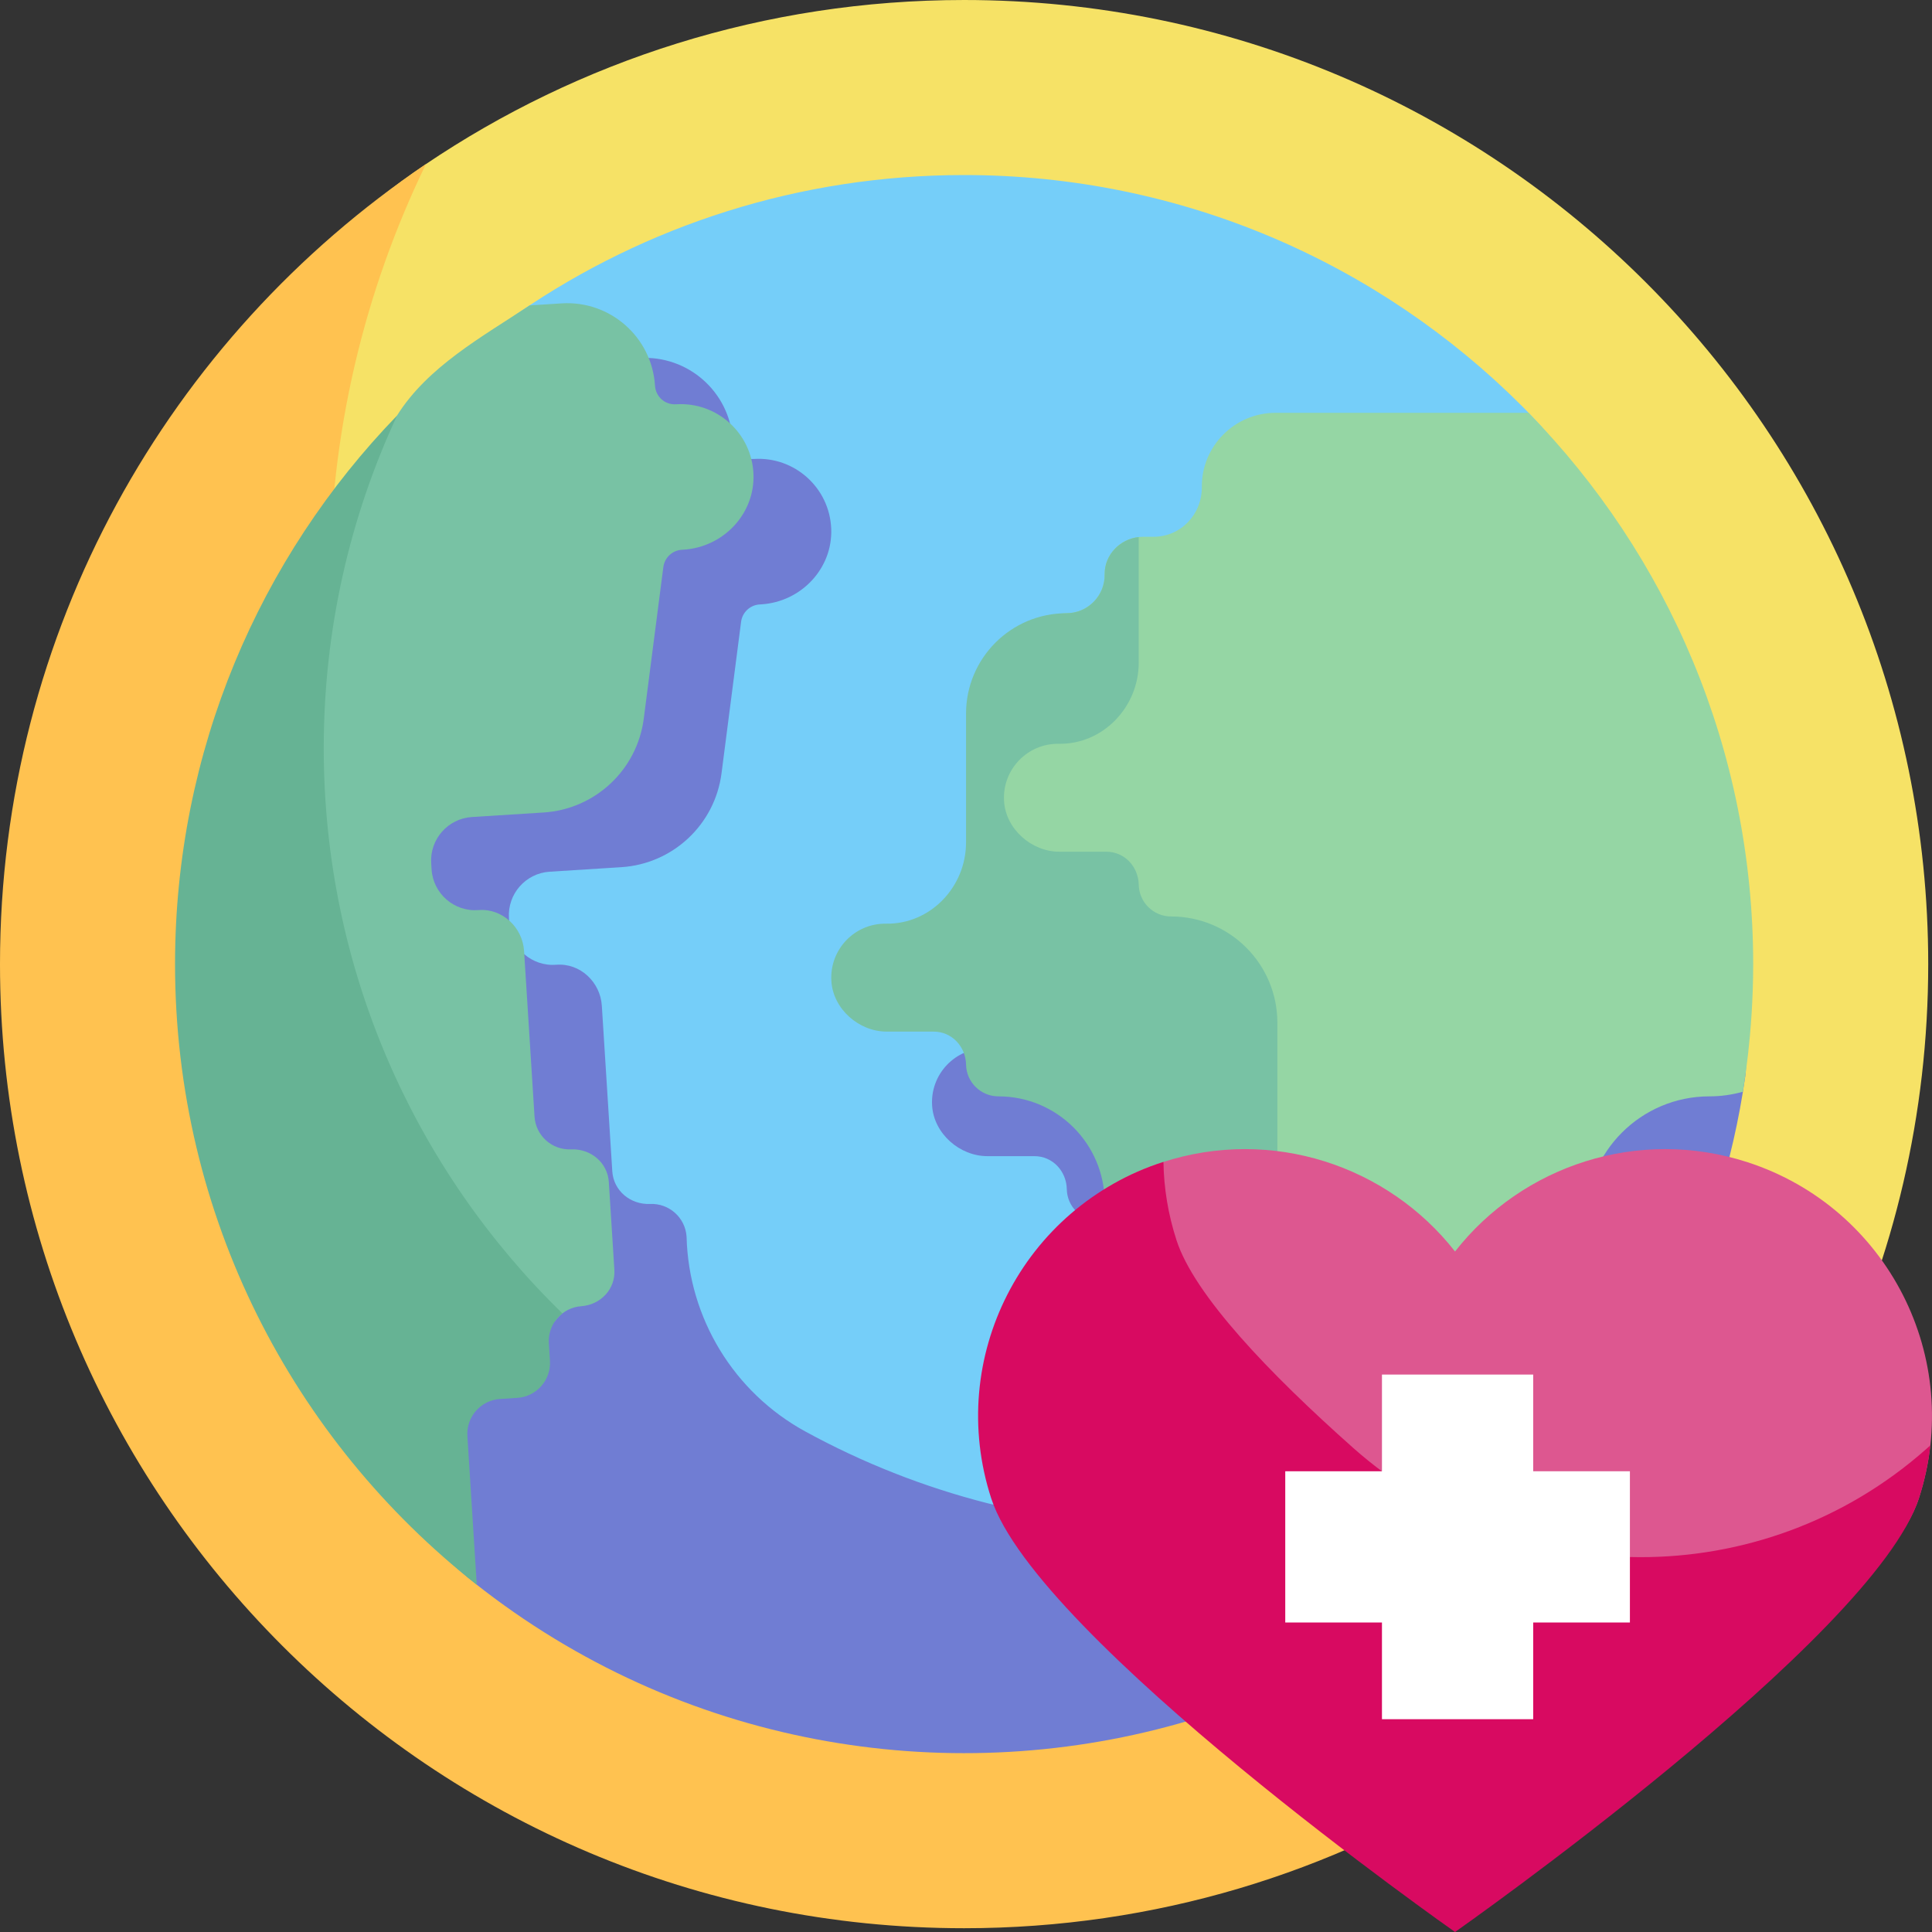 <svg id="Capa_1" enable-background="new 0 0 511 511" height="512" viewBox="0 0 511 511" width="512" xmlns="http://www.w3.org/2000/svg"><rect x="0" y="0" width="511" height="511" fill="#333333" stroke="none"/><g><g><path d="m510 255c0 39.858-9.145 77.58-25.451 111.183-41.308 85.128-128.575 122.817-229.549 122.817-140.833 0-230-93.167-230-234 0-88.02 19.597-165.625 87.427-211.45 40.698-27.495 89.761-43.55 142.573-43.55 140.833 0 255 114.167 255 255z" fill="#f6e266"/><path d="m342.193 409.597c-140.833 0-255-114.167-255-255 0-39.863 9.154-77.584 25.464-111.189-67.957 45.805-112.657 123.475-112.657 211.592 0 140.833 114.167 255 255 255 100.974 0 188.238-58.691 229.546-143.818-40.656 27.408-89.633 43.415-142.353 43.415z" fill="#ffc250"/></g><g><path d="m451.406 255.724c0 115.264-81.142 196.652-196.406 196.652s-188.651-82.112-188.651-197.375c0-71.599 16.001-134.777 70.945-172.369 33.508-22.926 74.041-36.335 117.706-36.335 57.632 0 109.808 23.36 147.576 61.128s48.83 90.667 48.83 148.299z" fill="#75cef9"/><path d="m282.156 221.696v34.079c0 11.731-9.414 21.66-21.143 21.474-8.3-.131-15.01 6.823-14.474 15.209.469 7.351 7.257 13.336 14.623 13.336h12.433c4.798 0 8.468 3.941 8.564 8.739.093 4.649 3.891 8.389 8.562 8.389 15.522 0 28.105 12.583 28.105 28.105.004.464.009.924.013 1.379.272 30.315-28.229 52.694-57.604 45.203-16.938-4.319-33.123-10.729-48.246-19-18.894-10.333-30.847-29.966-31.394-51.494 0-.006 0-.008 0-.008-.319-5.041-4.613-8.884-9.636-8.668-5.183.224-9.686-3.468-10.013-8.646l-2.766-43.789c-.397-6.29-5.768-11.329-12.051-10.834-6.431.507-12.009-4.35-12.414-10.765l-.102-1.615c-.402-6.354 4.424-11.83 10.777-12.231l18.937-1.196c13.643-.862 24.76-11.275 26.511-24.833l5.175-40.07c.323-2.504 2.377-4.428 4.898-4.586l.462-.029c10.515-.661 18.904-9.479 18.479-20.007-.438-10.829-9.688-19.123-20.445-18.444-2.956.186-5.409-1.98-5.596-4.936-.814-12.825-11.869-22.564-24.695-21.754 0 0-85.636 29.072-95.151 159.116-4.656 63.629 4.935 128.002 51.693 164.978 6.68 5.282 13.691 10.165 20.996 14.611 57.682 35.108 127.982 39.352 187.99 14.544 7.939-3.282 17.782-21.05 25.417-25.393 0 0 29.287-6.769 42.497-19.974 31.163-31.153 52.522-72.113 59.047-117.855 6.901-48.4-179.449-77.703-179.449-63.035z" fill="#707dd3"/><path d="m262.5 236.646c15.8 17.753 27.169 38.585 38.117 59.549 10.496 20.099 22.622 40.143 29.378 61.91.885 2.852 4.436 17.061 4.819 17.754 1.114.759 1.709 1.583 1.934 2.138.216.246.422.471.622.677 10.336 7.23 24.705 11.838 36.808 15.207h28.383v-1.895c0-4.721 3.877-8.331 8.597-8.425 4.574-.091 8.254-3.828 8.254-8.424v-52.447c0-18.065 14.645-32.71 32.71-32.71 3.068 0 6.034-.432 8.85-1.221.068-.802 2.732-14.835 2.732-33.757 0-56.745-22.657-108.191-59.406-145.812-.001-.001-.001-.001-.002-.002h-66.916c-10.841 0-19.609 8.853-19.506 19.661.056 7.194-5.572 13.128-12.766 13.128h-2.779c-5.527 0-10.234 4.422-10.148 9.948.088 5.657-4.471 10.271-10.108 10.271-8.002-.001-19.738 9.883-19.573 74.45z" fill="#95d6a4"/><g><path d="m402.79 389.471c-11.674 6.56-26.042-2.2-25.76-15.587.112-5.343.391-11.277.025-18.299 0-10.778-8.7-19.524-19.46-19.599-10.856-.076-19.739-8.744-19.739-19.6v-45.878c0-15.522-12.583-28.105-28.105-28.105-4.672 0-8.47-3.741-8.562-8.39-.096-4.797-3.765-8.738-8.563-8.738h-12.434c-7.366 0-14.153-5.985-14.623-13.336-.536-8.386 6.174-15.34 14.474-15.209 11.73.186 21.143-9.743 21.143-21.474v-33.212c-5.017.559-9.086 4.739-9.006 9.88.088 5.657-4.471 10.271-10.108 10.271-14.668 0-26.56 11.891-26.56 26.56v34.079c0 11.731-9.414 21.66-21.143 21.474-8.3-.131-15.01 6.823-14.474 15.209.469 7.351 7.257 13.336 14.623 13.336h12.433c4.798 0 8.468 3.941 8.564 8.738.093 4.649 3.891 8.39 8.562 8.39 15.522 0 28.105 12.583 28.105 28.105v45.878c0 10.856 8.883 19.524 19.739 19.6 10.76.075 19.46 8.821 19.46 19.599v24.953c0 6.958 2.004 13.443 5.455 18.927 24.203-10.327 46.32-25.13 65.724-44.45.124-10.013-.302-11.05.428-13.232-.066.036-.132.073-.198.11z" fill="#78c2a4"/></g><path d="m146.777 349.476c.206-.294.429-.588.687-.88 1.552-1.761 3.769-2.936 6.29-3.115 5.1-.362 9.066-4.536 8.743-9.639l-1.466-23.202c-.327-5.178-4.83-8.869-10.013-8.645-5.023.217-9.318-3.627-9.637-8.667l-2.766-43.787c-.397-6.29-5.768-11.329-12.051-10.834-6.431.507-12.009-4.35-12.414-10.765l-.102-1.615c-.402-6.354 4.424-11.83 10.777-12.231l18.937-1.196c13.643-.862 24.76-11.275 26.511-24.833l5.175-40.07c.323-2.504 2.377-4.428 4.898-4.586l.463-.029c10.515-.661 18.904-9.479 18.478-20.007-.438-10.829-9.688-19.123-20.446-18.444-2.956.186-5.409-1.98-5.596-4.936-.814-12.825-11.869-22.564-24.695-21.754l-8.471.535c-12.729 8.413-26.96 16.239-35.054 29.104-23.17 36.827-29.555 110.999-30.061 167.262-.358 39.864 31.947 72.334 71.813 72.334z" fill="#78c2a4"/><g><path d="m148.752 347.387c-38.936-37.912-63.125-90.893-63.125-149.53 0-31.433 6.964-61.234 19.411-87.966-36.354 37.556-58.741 88.711-58.741 145.109 0 66.615 31.211 125.941 79.807 164.153l-2.483-39.314c-.323-5.104 3.553-9.503 8.657-9.825l4.526-.286c5.104-.323 8.98-4.721 8.657-9.825l-.291-4.603c-.202-3.185 1.234-6.096 3.582-7.913z" fill="#66b394"/></g></g><g><path d="m462.254 307.411c-28.983-9.429-59.652.917-77.407 23.603-17.755-22.686-48.424-33.032-77.407-23.603-37.054 12.055-39.73 43.239-27.675 80.293s104.863 105.909 104.863 105.909 110.836-60.228 122.891-97.282c12.056-37.054-8.21-76.865-45.265-88.92z" fill="#dd5790"/><path d="m509.511 383.224c-43.262 38.351-108.393 38.1-151.625-.284-22.287-19.787-41.994-40.418-46.697-54.876-2.239-6.883-3.359-13.861-3.467-20.738-.003-.002-.003-.002-.005-.004-37.228 11.947-57.625 51.863-45.54 89.009 12.054 37.055 122.67 114.669 122.67 114.669s110.617-77.614 122.672-114.669c1.515-4.657 2.518-9.358 3.043-14.042-.35.312-.7.623-1.051.935z" fill="#d80a61"/><path d="m431.098 389.139h-25.578v-25.578h-40v25.578h-25.579v40h25.579v25.577h40v-25.577h25.578z" fill="#fff"/></g></g></svg>
